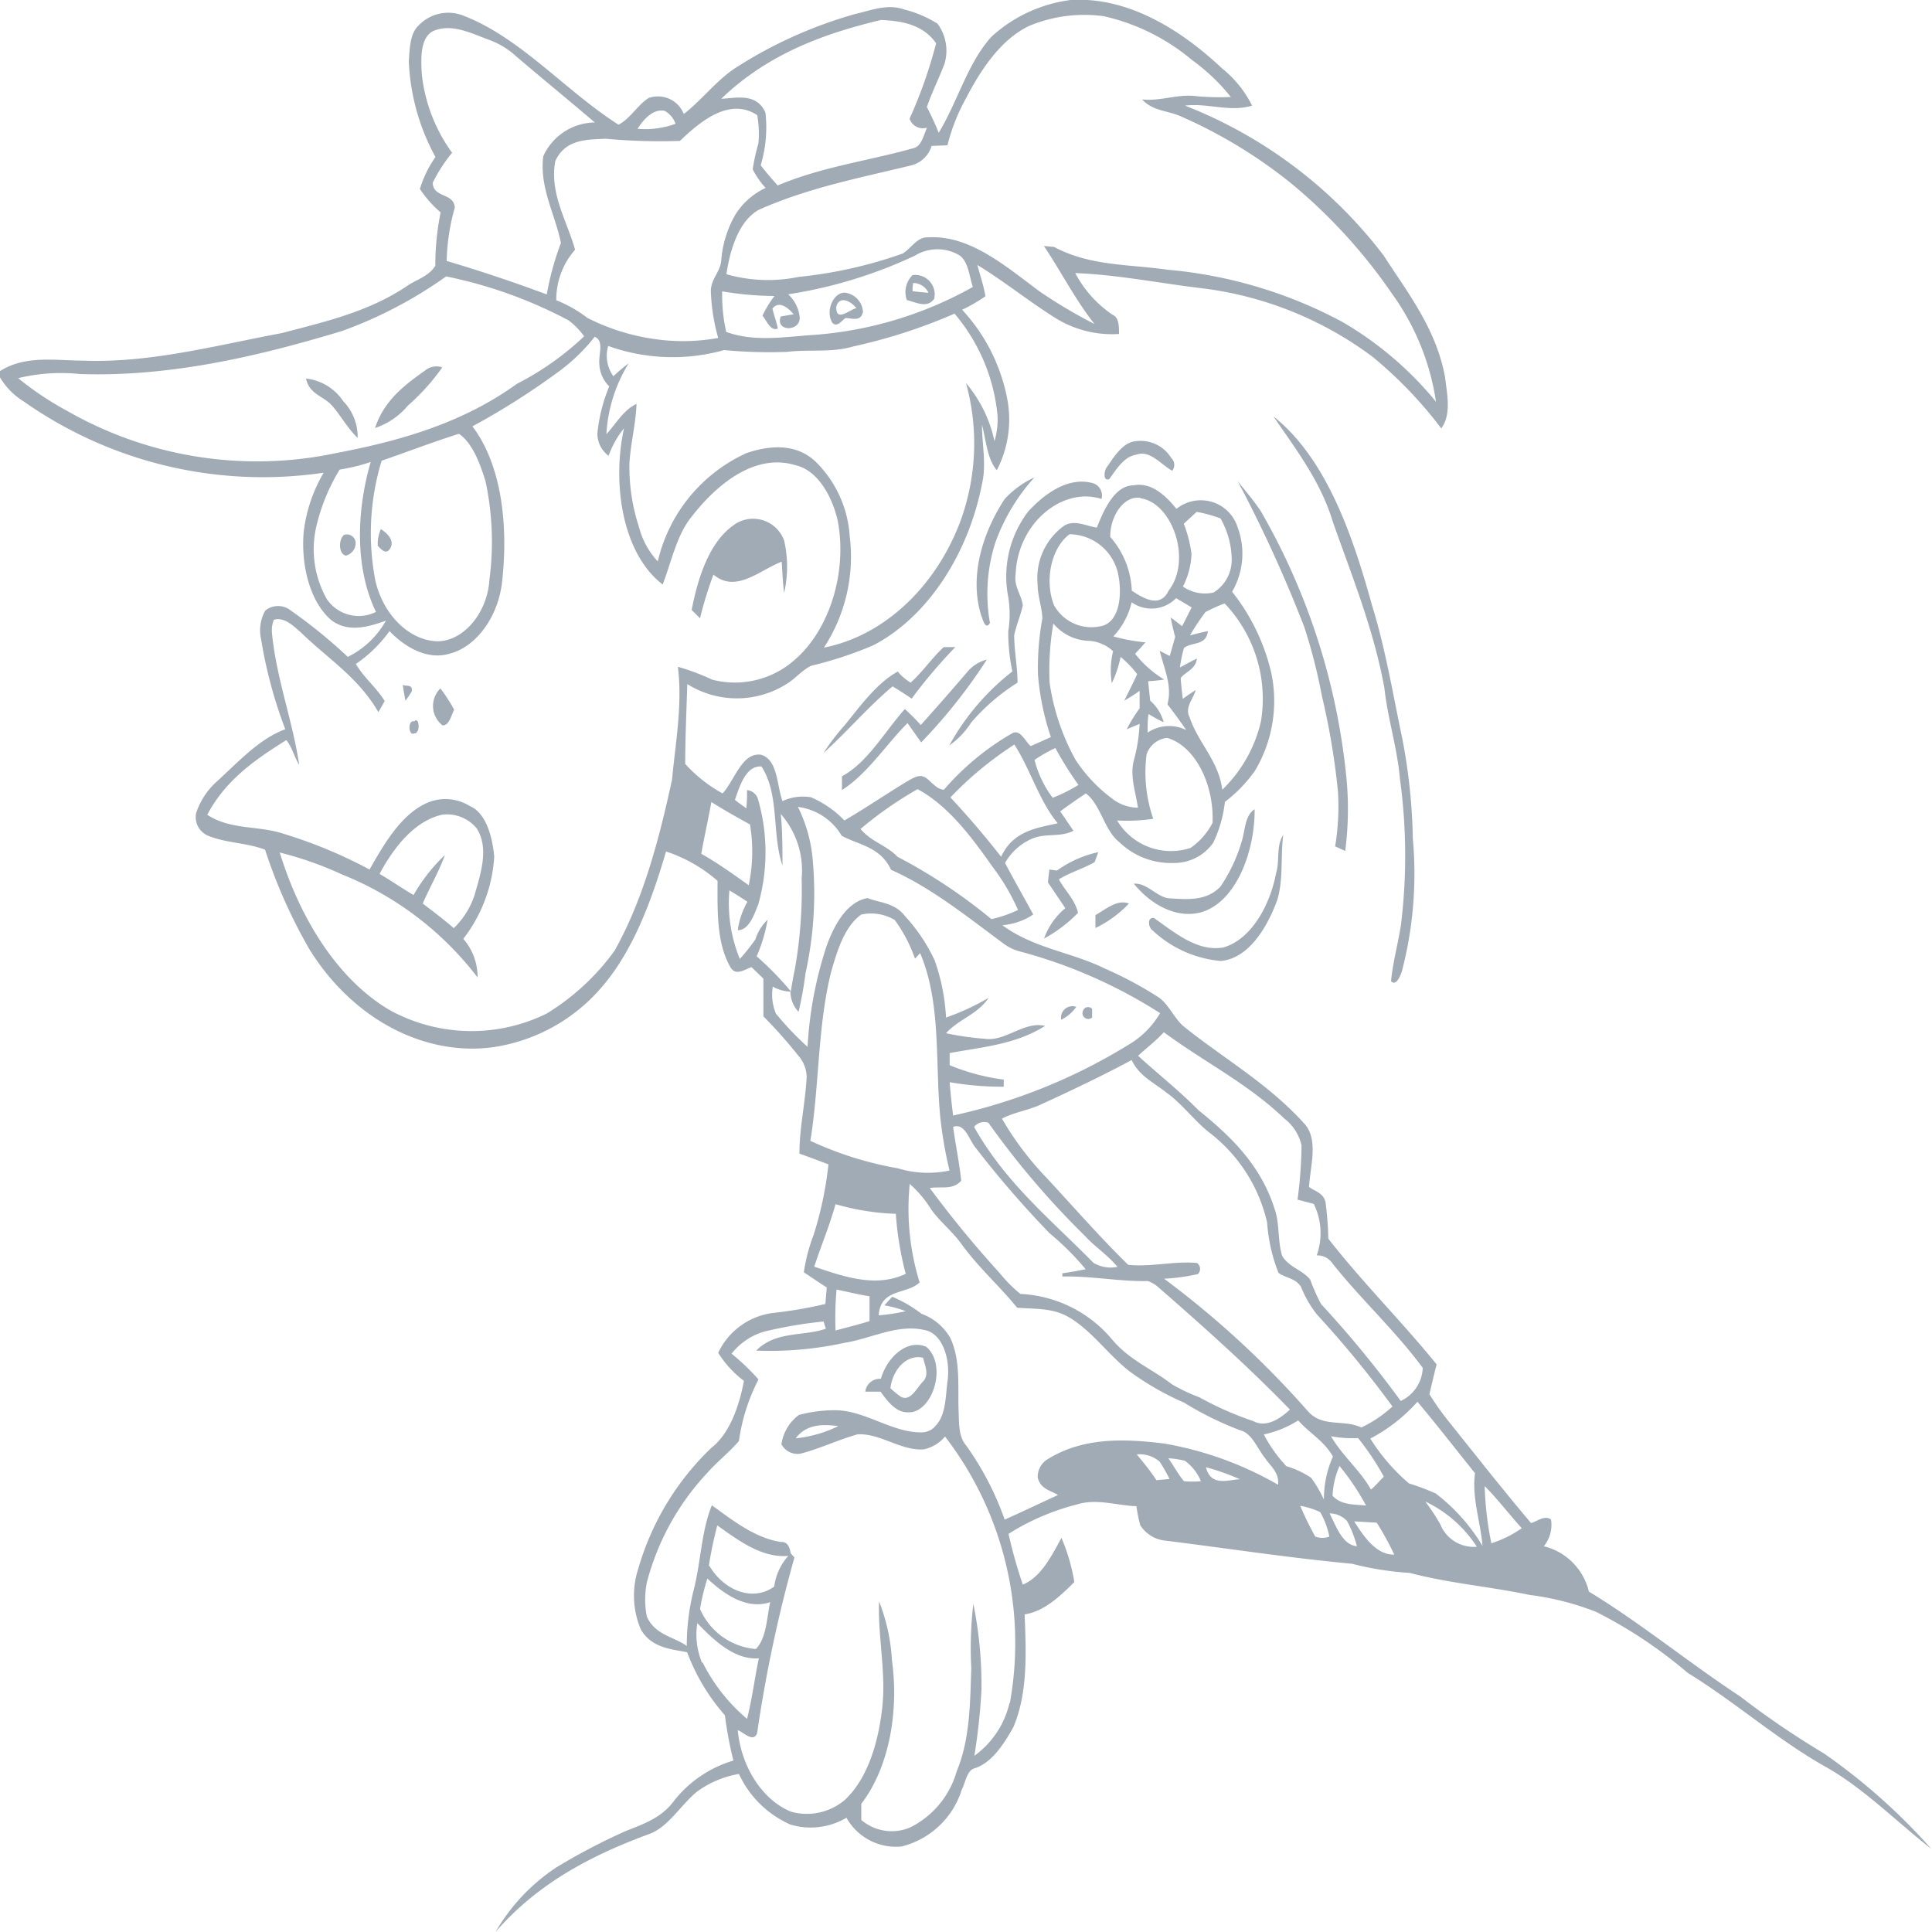 <svg id="Layer_1" data-name="Layer 1" xmlns="http://www.w3.org/2000/svg" viewBox="0 0 150 150"><defs><style>.cls-1{fill:#a0abb5;}</style></defs><title>Pitcher</title><path class="cls-1" d="M141.6,136.13a66.83,66.83,0,0,1-6.48-4.41c-4-2.63-7.73-5.7-11.76-8.15a4.76,4.76,0,0,0-3.5-3.52,2.61,2.61,0,0,0,.56-2.08c-0.52-.35-1.05.14-1.55,0.28-2.2-2.6-4.32-5.3-6.48-8a22.35,22.35,0,0,1-1.41-2c0.18-.78.36-1.56,0.56-2.32-2.73-3.36-5.73-6.33-8.41-9.76a25.52,25.52,0,0,0-.22-2.85c-0.17-.72-0.85-0.83-1.28-1.17,0.1-1.62.77-3.72-.39-4.94-2.79-3.08-6.19-5-9.29-7.48-0.77-.61-1.18-1.74-2-2.3a29.58,29.58,0,0,0-4.19-2.24c-2.6-1.28-5.49-1.55-7.94-3.36A5,5,0,0,0,80.22,71c-0.72-1.33-1.47-2.63-2.19-4a4.43,4.43,0,0,1,2-1.84c1.07-.52,2.25-0.11,3.31-0.66C83,64,82.66,63.49,82.31,63q1-.74,2-1.4c1.17,0.9,1.42,2.86,2.58,3.77A5.77,5.77,0,0,0,91.14,67a3.68,3.68,0,0,0,3.06-1.58,9.78,9.78,0,0,0,.9-3.16,11.17,11.17,0,0,0,2.31-2.38,10.58,10.58,0,0,0,1.31-7.55,15.91,15.91,0,0,0-3.06-6.39,5.86,5.86,0,0,0,.43-5,3,3,0,0,0-4.75-1.43c-0.89-1.11-2-2.08-3.32-1.83-1.44,0-2.28,1.8-2.86,3.28-0.85-.11-1.78-0.67-2.6-0.1a5,5,0,0,0-2,4.5c0,0.9.33,1.75,0.37,2.65a21.08,21.08,0,0,0-.34,4.4,20.3,20.3,0,0,0,1,4.82l-1.57.7c-0.43-.39-0.82-1.34-1.43-1a20.47,20.47,0,0,0-5.3,4.38c-0.56,0-1-.66-1.44-0.94s-0.88,0-1.29.22c-1.68,1-3.31,2.13-5,3.11a7.92,7.92,0,0,0-2.6-1.8,3.72,3.72,0,0,0-2.21.3C60.3,60.94,60.39,59,59.1,58.6c-1.5-.22-2.06,2-3,3a11.06,11.06,0,0,1-2.9-2.29c0-2.07.1-4.13,0.16-6.2a7.23,7.23,0,0,0,7.7,0c0.68-.4,1.23-1.1,1.92-1.42a30,30,0,0,0,4.8-1.58c4.12-2.12,7.37-6.94,8.46-12.53,0.36-1.51,0-3.07,0-4.6,0.33,1.21.38,2.6,1.15,3.53a8.54,8.54,0,0,0,.79-5.65,14.05,14.05,0,0,0-3.48-6.81A12.77,12.77,0,0,0,76.51,23c-0.14-.83-0.42-1.63-0.63-2.43,2.08,1.27,4,2.83,6.11,4.15a8.31,8.31,0,0,0,4.89,1.21c0-.57,0-1.29-0.5-1.49a8.94,8.94,0,0,1-2.9-3.24c3.34,0.13,6.65.81,10,1.2a27.78,27.78,0,0,1,13.07,5.29,32.66,32.66,0,0,1,5.35,5.57c0.8-1.08.45-2.66,0.29-4-0.7-3.77-2.92-6.56-4.77-9.43A35.7,35.7,0,0,0,92,8.2c1.74-.22,3.5.53,5.21,0a8.6,8.6,0,0,0-2.33-2.89C91.47,2.1,87.39-.26,83.13,0A11.2,11.2,0,0,0,77,2.83c-1.85,2-2.65,5.07-4.12,7.48a21.3,21.3,0,0,0-.92-2c0.4-1.15.93-2.21,1.36-3.33a3.51,3.51,0,0,0-.54-3.15A9.1,9.1,0,0,0,70.18.73c-1.27-.45-2.54.07-3.79,0.36a34.32,34.32,0,0,0-9.25,4.16c-1.48.95-2.64,2.51-4.05,3.6a2.16,2.16,0,0,0-2.73-1.24c-0.85.53-1.44,1.62-2.34,2.07-4.12-2.62-7.64-6.8-12.11-8.49A3.17,3.17,0,0,0,32.48,2c-0.66.63-.67,1.8-0.74,2.76a16.89,16.89,0,0,0,2.07,7.43,8.77,8.77,0,0,0-1.21,2.48,8.79,8.79,0,0,0,1.61,1.82,20.36,20.36,0,0,0-.41,4.15c-0.56.86-1.51,1.07-2.25,1.6-3,2-6.38,2.75-9.66,3.62C16.78,26.81,11.67,28.2,6.47,28,4.31,28,2,27.55,0,28.81V29.3a5.47,5.47,0,0,0,1.86,1.88A32.23,32.23,0,0,0,25.13,36.7a11.83,11.83,0,0,0-1.55,4.58c-0.22,2.53.44,5.39,2.13,6.86,1.32,1,2.87.54,4.25,0.05A6.83,6.83,0,0,1,27,51a39,39,0,0,0-4.41-3.59,1.58,1.58,0,0,0-2,0,3.13,3.13,0,0,0-.32,2.21,35.56,35.56,0,0,0,1.88,7c-2,.72-3.64,2.53-5.32,4.06a5.66,5.66,0,0,0-1.61,2.47,1.58,1.58,0,0,0,.92,1.73c1.44,0.59,3,.54,4.44,1.09a40.54,40.54,0,0,0,3.46,7.76c3.36,5.4,8.9,8.28,14.2,7.58a13.71,13.71,0,0,0,8.47-4.66c2.42-2.79,3.87-6.67,5-10.54a11.5,11.5,0,0,1,4,2.28c0,2.25-.1,4.79,1,6.7,0.41,0.73,1.12.16,1.64,0l0.92,0.89c0,1,0,2,0,2.93a36.51,36.51,0,0,1,2.67,3,2.62,2.62,0,0,1,.69,1.66c-0.09,2-.57,4-0.56,6,0.75,0.26,1.5.55,2.25,0.83a27.69,27.69,0,0,1-1.15,5.47,13.73,13.73,0,0,0-.76,2.91c0.59,0.39,1.18.8,1.78,1.18l-0.11,1.28a33.3,33.3,0,0,1-4,.69,5.47,5.47,0,0,0-4.32,3.1,8.12,8.12,0,0,0,2,2.18c-0.38,2-1.12,4.1-2.54,5.21a21,21,0,0,0-5.66,9.36,6.71,6.71,0,0,0,.2,4.74c0.84,1.43,2.34,1.51,3.59,1.76a15.69,15.69,0,0,0,2.93,4.89,31.08,31.08,0,0,0,.66,3.52,9.19,9.19,0,0,0-4.62,3.14c-1,1.36-2.45,1.81-3.78,2.35A48.07,48.07,0,0,0,43.17,145a15.06,15.06,0,0,0-4.7,5c3.34-3.86,7.6-6,11.83-7.57,1.55-.5,2.52-2.27,3.82-3.33a7.69,7.69,0,0,1,3.25-1.37,7.94,7.94,0,0,0,4,3.93,5.48,5.48,0,0,0,4.35-.53A4.4,4.4,0,0,0,70,143.36a6.55,6.55,0,0,0,4.67-4.41c0.3-.58.41-1.52,1-1.66,1.32-.42,2.24-1.83,3-3.18,1.14-2.65,1-5.83.88-8.77,1.48-.22,2.71-1.36,3.86-2.51a14.63,14.63,0,0,0-1-3.43c-0.79,1.46-1.61,3.06-3,3.63a39.12,39.12,0,0,1-1.11-3.94,18.36,18.36,0,0,1,5.3-2.28c1.54-.49,3.09.08,4.63,0.13a11.82,11.82,0,0,0,.3,1.48,2.62,2.62,0,0,0,2,1.2c4.81,0.6,9.61,1.34,14.44,1.79a23.75,23.75,0,0,0,4.48.71c3.08,0.81,6.22,1.06,9.31,1.71a21.45,21.45,0,0,1,5.15,1.31,35.65,35.65,0,0,1,7.12,4.74c3.64,2.23,7,5.21,10.7,7.29,2.95,1.65,5.48,4.24,8.21,6.37v0A46.65,46.65,0,0,0,141.6,136.13Zm-64.16-104a5.88,5.88,0,0,1-.23,2.12A10.33,10.33,0,0,0,75,29.74a17.57,17.57,0,0,1-.44,10.74c-2,5.31-6.14,8.94-10.59,9.8a12.92,12.92,0,0,0,2-8.66,8.9,8.9,0,0,0-2.65-5.78c-1.55-1.46-3.63-1.26-5.39-.65a12.3,12.3,0,0,0-6.86,8.4,6.19,6.19,0,0,1-1.46-2.67,15,15,0,0,1-.74-5c0.1-1.54.49-3,.55-4.56-1,.45-1.58,1.53-2.34,2.35a11.66,11.66,0,0,1,1.73-5.5c-0.41.3-.8,0.64-1.19,1a2.73,2.73,0,0,1-.4-2.35,14.8,14.8,0,0,0,9,.32,37.49,37.49,0,0,0,4.87.14c1.71-.21,3.46.08,5.15-0.42a42.25,42.25,0,0,0,7.87-2.55A14.29,14.29,0,0,1,77.44,32.18ZM63.24,26c-2.29.14-4.61,0.58-6.86-.23a13.25,13.25,0,0,1-.31-3.15,24.76,24.76,0,0,0,4.06.36,8.39,8.39,0,0,0-.93,1.53c0.35,0.42.62,1.22,1.19,1-0.1-.54-0.29-1-0.42-1.55,0.52-.65,1.22-0.07,1.65.44l-1,.17c-0.47,1.22,1.61,1.2,1.46,0a2.78,2.78,0,0,0-.89-1.72,36,36,0,0,0,9.84-3,3.34,3.34,0,0,1,3.35-.09c0.79,0.41.86,1.64,1.15,2.52A29.66,29.66,0,0,1,63.24,26ZM73.56,11.28A14.94,14.94,0,0,1,75,7.63C76.23,5.25,77.8,3,79.93,2a11.14,11.14,0,0,1,5.78-.74,16.2,16.2,0,0,1,6.85,3.41,15.24,15.24,0,0,1,3,2.86,20.2,20.2,0,0,1-2.66-.06c-1.42-.2-2.81.41-4.23,0.25,0.82,0.89,1.93.86,2.91,1.27a37.8,37.8,0,0,1,8.72,5.29,41.78,41.78,0,0,1,7.83,8.6,19.11,19.11,0,0,1,3.36,8.31A26.82,26.82,0,0,0,104.23,25a35.15,35.15,0,0,0-13.61-4.06c-2.94-.43-6-0.27-8.78-1.77l-0.79-.07c1.34,2,2.46,4.21,3.93,6.06a39.6,39.6,0,0,1-4.22-2.5c-2.7-2-5.48-4.44-8.72-4.23-0.8-.05-1.29.83-1.94,1.25A34.47,34.47,0,0,1,62,21.5a11.72,11.72,0,0,1-5.6-.21c0.29-2,1-4.16,2.51-5,3.85-1.72,7.9-2.49,11.88-3.46a2.23,2.23,0,0,0,1.54-1.5ZM68.4,1.55c1.48,0.07,3.22.29,4.28,1.81a36,36,0,0,1-2.06,5.85,1.08,1.08,0,0,0,1.35.7c-0.25.58-.42,1.41-1,1.58-3.52,1-7.15,1.45-10.59,2.91-0.45-.51-0.89-1-1.32-1.57a10.21,10.21,0,0,0,.37-4.08C58.75,7.19,57.17,7.61,56,7.67,59.61,4.18,64,2.6,68.4,1.55ZM51.62,8.61a1.9,1.9,0,0,1,.83,1A6.84,6.84,0,0,1,49.5,10C50,9.21,50.75,8.42,51.62,8.61Zm1.17,2.33c1.65-1.59,3.89-3.39,6-2a8,8,0,0,1,.09,2.21,14.8,14.8,0,0,0-.44,2,6.65,6.65,0,0,0,1,1.44,5.59,5.59,0,0,0-2.3,2A8.32,8.32,0,0,0,56,20.19c-0.06.91-.8,1.46-0.81,2.39a15.15,15.15,0,0,0,.57,3.66,15.39,15.39,0,0,1-4.9.09,16.61,16.61,0,0,1-5.26-1.65,10,10,0,0,0-2.41-1.37,5.83,5.83,0,0,1,1.46-3.92c-0.62-2.23-2-4.37-1.54-6.88,0.8-1.75,2.52-1.66,3.9-1.74A46,46,0,0,0,52.79,10.94ZM33.59,14.2a12,12,0,0,1,1.51-2.34,12.69,12.69,0,0,1-2.35-6.08c-0.07-1.16-.15-2.79.84-3.35,1.45-.66,3,0.16,4.37.66a6.26,6.26,0,0,1,2.1,1.27c2,1.71,4.09,3.41,6.12,5.15a4.44,4.44,0,0,0-4,2.62c-0.31,2.43.92,4.5,1.37,6.73a22.48,22.48,0,0,0-1.1,4q-3.86-1.44-7.77-2.6a16.35,16.35,0,0,1,.63-4.14C35.23,14.94,33.68,15.41,33.59,14.2ZM5.21,31.9a24,24,0,0,1-3.8-2.54,14.09,14.09,0,0,1,4.8-.32c6.87,0.23,13.68-1.32,20.34-3.34a33.46,33.46,0,0,0,8.09-4.24,35.27,35.27,0,0,1,9.5,3.41,5.7,5.7,0,0,1,1.21,1.24,22.14,22.14,0,0,1-5.2,3.68c-4.33,3.13-9.25,4.47-14.11,5.4A29.68,29.68,0,0,1,5.21,31.9ZM25.39,46.54A7.86,7.86,0,0,1,24.53,41a15.08,15.08,0,0,1,1.84-4.54,15,15,0,0,0,2.41-.59c-1.08,3.72-1.27,8.16.41,11.64A3,3,0,0,1,25.39,46.54Zm3.77-1.38a19.34,19.34,0,0,1,.47-9.39c2-.69,4-1.46,6-2.09,1.05,0.71,1.64,2.3,2.07,3.7A22.53,22.53,0,0,1,38,45c-0.16,2.69-2.16,4.93-4.22,4.78S29.78,47.74,29.16,45.15Zm23,15.45c-1,4.61-2.24,9.29-4.45,13.21a18.19,18.19,0,0,1-5.28,4.88,13.2,13.2,0,0,1-12.09-.23c-4-2.3-7-7-8.62-12.28a27.22,27.22,0,0,1,4.83,1.7,24.89,24.89,0,0,1,10.53,8,4.51,4.51,0,0,0-1.11-3,11.53,11.53,0,0,0,2.4-6.37c-0.13-1.54-.64-3.41-1.88-3.93A3.58,3.58,0,0,0,33,62.41c-1.89.92-3.15,3.06-4.31,5.1A36.66,36.66,0,0,0,22,64.73c-1.95-.65-4.07-0.27-5.91-1.47,1.46-2.78,3.87-4.37,6.14-5.8,0.44,0.52.63,1.35,1,1.92-0.52-3.45-1.76-6.67-2.11-10.18a2.28,2.28,0,0,1,.14-1.08c0.8-.24,1.49.45,2.12,1,2.05,2,4.42,3.45,6,6.17l0.49-.86c-0.66-1.07-1.61-1.8-2.24-2.88A10.5,10.5,0,0,0,30.24,49c1.28,1.33,3,2.24,4.63,1.76C37,50.24,38.75,47.81,39,45c0.44-4.12,0-8.82-2.32-11.9A56.73,56.73,0,0,0,43.17,29a14.29,14.29,0,0,0,3-2.85c0.75,0.31.3,1.33,0.36,2.07A2.61,2.61,0,0,0,47.3,30a12.78,12.78,0,0,0-.92,3.66,2.16,2.16,0,0,0,.87,1.73,7.19,7.19,0,0,1,1.2-2.14c-0.94,4.26-.15,9.72,3,12.13,0.7-1.82,1.11-3.93,2.31-5.34,2.07-2.65,5-4.85,8-3.92,1.66,0.36,2.82,2.31,3.28,4.3,0.76,4-.64,8.41-3.23,10.71a7,7,0,0,1-6.51,1.64,17.39,17.39,0,0,0-2.67-1C53,54.73,52.44,57.67,52.17,60.6ZM32.11,69.49c-0.89-.52-1.75-1.12-2.64-1.64,1.16-2.18,2.8-4.15,4.87-4.6A3,3,0,0,1,37,64.3c1,1.53.31,3.56-.15,5.17a6.25,6.25,0,0,1-1.62,2.59c-0.78-.68-1.6-1.29-2.41-1.91,0.55-1.27,1.24-2.44,1.72-3.76A13.35,13.35,0,0,0,32.11,69.49ZM99.72,86.85a3.61,3.61,0,0,1,1.33,2.08,33.89,33.89,0,0,1-.31,4.21L102,93.47a5.15,5.15,0,0,1,.23,4,1.41,1.41,0,0,1,1.23.63c2.25,2.83,4.84,5.18,7,8.1a2.94,2.94,0,0,1-1.71,2.57,82.77,82.77,0,0,0-6.18-7.52,14.94,14.94,0,0,1-.85-1.91c-0.64-.77-1.62-0.93-2.17-1.83-0.37-1.17-.18-2.52-0.6-3.68-1.1-3.47-3.55-5.74-5.92-7.65-1.49-1.52-3.12-2.79-4.67-4.21,0.67-.62,1.39-1.16,2-1.83C93.48,82.45,96.85,84.1,99.72,86.85Zm3.62,24.66a9,9,0,0,0,2.1.14,20.31,20.31,0,0,1,2,3c-0.34.33-.65,0.71-1,1C105.58,114.11,104.25,113.08,103.34,111.51Zm2.71,5.38c-0.86-.1-1.9,0-2.59-0.76a6.32,6.32,0,0,1,.54-2.31A18.81,18.81,0,0,1,106.06,116.89Zm-4.6-7.43A72.18,72.18,0,0,0,90.38,99.28,15.73,15.73,0,0,0,93,98.92a0.56,0.56,0,0,0-.06-0.86c-1.78-.17-3.58.33-5.35,0.14-2.19-2.14-4.24-4.5-6.35-6.77a23.85,23.85,0,0,1-3.45-4.58c1-.52,2.07-0.64,3.07-1.12,2.35-1.08,4.7-2.19,7-3.43,0.6,1.26,1.73,1.75,2.66,2.5,1.25,0.87,2.23,2.26,3.45,3.19a12.23,12.23,0,0,1,4.41,6.93,13,13,0,0,0,.88,3.9c0.56,0.42,1.32.4,1.75,1.09a8.55,8.55,0,0,0,1.24,2.15,81.16,81.16,0,0,1,5.86,7.14,9.6,9.6,0,0,1-2.42,1.63C104.29,110.16,102.58,110.89,101.46,109.46ZM74,87.49c0.93-.33,1.22,1,1.77,1.65a78.56,78.56,0,0,0,5.72,6.61,21.32,21.32,0,0,1,2.8,2.79c-0.6.13-1.21,0.23-1.81,0.32,0,0.06,0,.19,0,0.25,2.22-.06,4.43.4,6.64,0.35A2.53,2.53,0,0,1,90,100c3.44,3,6.89,6.08,10.15,9.44-0.8.74-1.85,1.42-2.83,0.9a25.16,25.16,0,0,1-4.19-1.85,14.09,14.09,0,0,1-2.12-1c-1.51-1.17-3.26-1.86-4.59-3.4a9.89,9.89,0,0,0-7.2-3.63,11.33,11.33,0,0,1-1.64-1.66,82.08,82.08,0,0,1-5.39-6.56c0.81-.15,1.77.19,2.44-0.57C74.48,90.26,74.19,88.89,74,87.49Zm1.63,0a1,1,0,0,1,1.11-.32,65.18,65.18,0,0,0,7.49,8.78C85,96.8,86,97.43,86.76,98.36a2.64,2.64,0,0,1-1.86-.31C81.67,94.75,78.06,91.86,75.61,87.46ZM94.14,63.89a5.39,5.39,0,0,1-1.7,1.94,4.87,4.87,0,0,1-5.71-2.13,13.59,13.59,0,0,0,2.81-.13,10.94,10.94,0,0,1-.52-5,1.89,1.89,0,0,1,1.6-1.28C92.85,57.94,94.28,61,94.14,63.89Zm-7.7-14.48a5.79,5.79,0,0,0,1.42-2.65,2.66,2.66,0,0,0,3.45-.32l1.21,0.72-0.74,1.46c-0.29-.23-0.59-0.46-0.89-0.68,0.1,0.51.21,1,.35,1.51-0.14.49-.28,1-0.42,1.48l-0.78-.4c0.32,1.34,1,2.71.6,4.15,0.5,0.65,1,1.33,1.46,2a3,3,0,0,0-3,.2c0-.48,0-1,0.07-1.44,0.39,0.22.77,0.46,1.18,0.63a3.4,3.4,0,0,0-1.05-1.67l-0.16-1.51a12.24,12.24,0,0,0,1.25-.13,8.36,8.36,0,0,1-2.26-2c0.27-.29.54-0.58,0.8-0.89A13.62,13.62,0,0,1,86.44,49.41ZM97.9,56a10.69,10.69,0,0,1-3,5.31c-0.3-2.27-1.86-3.6-2.54-5.62-0.4-.77.29-1.42,0.47-2.11-0.34.21-.67,0.44-1,0.68-0.06-.54-0.13-1.08-0.16-1.62,0.41-.52,1.15-0.66,1.26-1.51-0.45.21-.88,0.46-1.32,0.69a10.44,10.44,0,0,1,.31-1.51c0.61-.49,1.73-0.15,1.86-1.31-0.47.09-.93,0.21-1.39,0.33a18.6,18.6,0,0,1,1.2-1.81,12.72,12.72,0,0,1,1.49-.67A10.74,10.74,0,0,1,97.9,56ZM92.51,43a10.57,10.57,0,0,0-.6-2.34l1-.92a11,11,0,0,1,1.85.51,6.62,6.62,0,0,1,.87,3.1A3,3,0,0,1,94.23,46a3,3,0,0,1-2.39-.46A6,6,0,0,0,92.51,43Zm-3.93-4.31c2.43,0.37,4,4.78,2.15,7.17-0.67,1.41-2,.56-2.86,0a6.68,6.68,0,0,0-1.67-4.17C86.17,40.05,87.3,38.41,88.58,38.67Zm-5.51,2.79a3.9,3.9,0,0,1,3.74,3.07c0.3,1.41.19,3.49-1.09,4A3.32,3.32,0,0,1,81.84,47C81.07,45.11,81.61,42.49,83.07,41.46ZM81.49,53a21.6,21.6,0,0,1,.29-4.59,3.75,3.75,0,0,0,2.64,1.34,3,3,0,0,1,2,.81,6.28,6.28,0,0,0-.1,2.48A8.38,8.38,0,0,0,87,51a8.31,8.31,0,0,1,1.29,1.34c-0.31.69-.66,1.36-1,2.06,0.4-.24.81-0.48,1.19-0.77V55a10.89,10.89,0,0,0-1,1.62l1-.42a13,13,0,0,1-.46,2.88c-0.3,1.22.16,2.44,0.33,3.63A3.31,3.31,0,0,1,86.34,62a11.9,11.9,0,0,1-2.83-3A17.46,17.46,0,0,1,81.49,53Zm0.45,5.08a27.2,27.2,0,0,0,1.79,2.86,11.89,11.89,0,0,1-2,1A8.24,8.24,0,0,1,80.32,59,11.28,11.28,0,0,1,81.93,58.08Zm-3.19-.28c1.25,1.93,1.93,4.38,3.37,6.12-1.6.36-3.47,0.58-4.39,2.6q-1.89-2.41-3.94-4.61A27.31,27.31,0,0,1,78.75,57.81Zm-7.51,3.47c2.33,1.25,4.14,3.63,5.8,6a16.48,16.48,0,0,1,2,3.38,9.55,9.55,0,0,1-2.07.71,41.64,41.64,0,0,0-7.29-4.84c-0.86-.91-2-1.13-2.87-2.16A29.41,29.41,0,0,1,71.24,61.27Zm-16.79,5c0.24-1.35.54-2.67,0.78-4,1,0.63,2,1.19,3,1.74a12.78,12.78,0,0,1-.1,4.72C56.95,67.89,55.72,67,54.45,66.29Zm4.29,8a12.7,12.7,0,0,0,.86-2.87,3.68,3.68,0,0,0-.95,1.53,14,14,0,0,1-1.21,1.52,11.4,11.4,0,0,1-.81-5.32c0.47,0.28.93,0.57,1.4,0.88a6.14,6.14,0,0,0-.75,2.21c0.86,0,1.26-1.17,1.59-2a14.83,14.83,0,0,0,0-8.1A1,1,0,0,0,58,61.34c0,0.47,0,.94-0.06,1.42-0.29-.22-0.6-0.42-0.88-0.66,0.4-1.17.88-2.67,2.06-2.59,1.42,2.18.79,5.22,1.63,7.69,0-1.35,0-2.7-.13-4a6.64,6.64,0,0,1,1.62,5,35.53,35.53,0,0,1-.53,7.06c-0.12.56-.22,1.13-0.31,1.71A23.9,23.9,0,0,0,58.74,74.24Zm1.53,4.49A3.83,3.83,0,0,1,60,76.6a3,3,0,0,0,1.37.39A2.3,2.3,0,0,0,62,78.56a28.37,28.37,0,0,0,.54-3,28.74,28.74,0,0,0,.56-8.78,11.34,11.34,0,0,0-1.15-4.13,4.61,4.61,0,0,1,3.4,2.24c1.33,0.72,3,.85,3.83,2.64,3.11,1.38,5.91,3.64,8.75,5.74a3.66,3.66,0,0,0,1.14.57,38.55,38.55,0,0,1,11,4.82,6.9,6.9,0,0,1-2.51,2.49A43.65,43.65,0,0,1,74,86.61c-0.11-.86-0.2-1.72-0.27-2.59a23.3,23.3,0,0,0,4.2.35c0-.14,0-0.41,0-0.55a16.29,16.29,0,0,1-4.2-1.12c0-.32,0-0.63,0-0.94,2.5-.47,5.11-0.65,7.41-2.11-1.64-.39-3.06,1.24-4.69,1a22.45,22.45,0,0,1-3-.43c1-1.11,2.41-1.43,3.31-2.75A18.5,18.5,0,0,1,73.45,79a15.79,15.79,0,0,0-.88-4.43,13.41,13.41,0,0,0-2.33-3.47c-0.77-1-1.91-1-2.88-1.37-1.56.26-2.57,2-3.19,3.74a30,30,0,0,0-1.47,7.81A23.78,23.78,0,0,1,60.27,78.73Zm2.64,9.85c0.71-4.33.56-8.85,1.6-13.08,0.48-1.71,1.06-3.6,2.35-4.52a3.55,3.55,0,0,1,2.61.42,11.53,11.53,0,0,1,1.57,3L71.44,74c1.64,3.87,1.16,8.38,1.55,12.6a32.32,32.32,0,0,0,.73,4.28,8,8,0,0,1-4-.17A27.07,27.07,0,0,1,62.91,88.57Zm0.3,9.76c0.53-1.64,1.2-3.2,1.66-4.88a18.81,18.81,0,0,0,4.68.75,25.24,25.24,0,0,0,.77,4.66C68,100,65.51,99.12,63.21,98.34Zm4.3,2.3c0,0.63,0,1.26,0,1.9-0.88.28-1.76,0.49-2.64,0.73a25.54,25.54,0,0,1,.08-3.18C65.78,100.29,66.64,100.51,67.51,100.64Zm-13,28.43a5.67,5.67,0,0,1-.37-3.08c1.37,1.42,2.93,2.87,4.78,2.73-0.34,1.56-.52,3.16-0.92,4.7A13.79,13.79,0,0,1,54.55,129.07Zm5.28-4.68c-0.27,1.24-.27,2.73-1.1,3.61a5.18,5.18,0,0,1-4.34-3.11,16.54,16.54,0,0,1,.57-2.36C56.32,123.87,58.06,125,59.82,124.38Zm-4.76-2.82a31.51,31.51,0,0,1,.66-3.17c1.7,1.22,3.49,2.54,5.51,2.37a4.46,4.46,0,0,0-1.09,2.38C58.46,124.38,56.22,123.51,55.07,121.56Zm23.34,10.65a7,7,0,0,1-2.72,4.07,48.7,48.7,0,0,0,.55-5.1,31.67,31.67,0,0,0-.63-6.7,29.55,29.55,0,0,0-.16,5c-0.09,2.7-.1,5.54-1.13,8a7,7,0,0,1-3.61,4.36,3.64,3.64,0,0,1-3.8-.58c0-.42,0-0.83,0-1.25,2.2-2.88,2.92-7.24,2.38-11.15a14.67,14.67,0,0,0-1-4.57c-0.1,2.76.55,5.47,0.25,8.22s-1.14,5.53-2.89,7.18a4.55,4.55,0,0,1-4.19.93c-2.16-.87-3.87-3.4-4.14-6.33,0.44,0.15,1.21,1,1.5.24a108.08,108.08,0,0,1,2.9-13.65l-0.3-.33c-0.07-.56-0.3-0.91-0.76-0.87-2-.32-3.67-1.63-5.35-2.85-0.82,2-.86,4.45-1.42,6.61a17.79,17.79,0,0,0-.53,4.31c-1-.72-2.46-0.84-3.1-2.28a6.84,6.84,0,0,1,0-2.64,19.67,19.67,0,0,1,4.67-8.49c0.79-.9,1.7-1.59,2.48-2.5a14.81,14.81,0,0,1,1.52-4.78,17.66,17.66,0,0,0-2.09-2,5,5,0,0,1,2.55-1.72,34.17,34.17,0,0,1,4.59-.78l0.18,0.56c-1.79.62-3.86,0.15-5.41,1.7a27.05,27.05,0,0,0,6.84-.6c2.16-.34,4.28-1.58,6.49-0.93,1.22,0.45,1.72,2.28,1.54,3.78-0.17,1.2-.11,2.67-0.89,3.53a1.42,1.42,0,0,1-1.18.57c-2.32,0-4.4-1.74-6.72-1.72a10.61,10.61,0,0,0-2.77.37,3.45,3.45,0,0,0-1.35,2.27,1.4,1.4,0,0,0,1.53.72c1.48-.39,2.91-1.08,4.39-1.49,1.76-.09,3.36,1.29,5.12,1.17a2.92,2.92,0,0,0,1.66-1A26.3,26.3,0,0,1,78.41,132.21Zm-13.34-21.5a9.62,9.62,0,0,1-3.25.92C62.65,110.5,64,110.59,65.07,110.72Zm24.75,4.17c-0.46-.72-1-1.36-1.52-2a2.35,2.35,0,0,1,1.77.56,10.78,10.78,0,0,1,.77,1.35ZM91.92,115c-0.45-.54-0.8-1.2-1.21-1.78a7.23,7.23,0,0,1,1.28.19A3.76,3.76,0,0,1,93.24,115,7.19,7.19,0,0,1,91.92,115Zm1.7-1.09a18.49,18.49,0,0,1,2.65.94C95.37,114.88,94,115.46,93.63,113.91Zm5.6,1.36a26.78,26.78,0,0,0-8.87-3.2c-3-.36-6.26-0.52-9.07,1.26a1.59,1.59,0,0,0-.71,1.39c0.22,0.9,1,1,1.58,1.35-1.38.63-2.76,1.3-4.15,1.91a22.93,22.93,0,0,0-3-5.77c-0.62-.71-0.53-1.86-0.58-2.82-0.05-1.86.15-3.9-.66-5.55A4.26,4.26,0,0,0,71.54,102a10,10,0,0,0-2.27-1.32l-0.61.67a8.09,8.09,0,0,1,1.66.45,14,14,0,0,1-2.1.32c0.15-2.11,2.16-1.59,3.18-2.55a19.39,19.39,0,0,1-.77-7.65,8.74,8.74,0,0,1,1.68,2c0.73,1,1.63,1.68,2.34,2.67,1.32,1.82,2.93,3.23,4.32,4.94,1.32,0.11,2.7,0,3.93.69,1.79,1,3.12,2.94,4.78,4.24a22.11,22.11,0,0,0,4.25,2.44,25.28,25.28,0,0,0,4.37,2.15c0.91,0.23,1.31,1.41,1.93,2.17C98.64,113.84,99.32,114.3,99.23,115.27Zm-1.11-3.9a8,8,0,0,0,2.68-1.09c0.88,1,2,1.57,2.7,2.81a8,8,0,0,0-.7,3.34,9.83,9.83,0,0,0-1-1.7,7.29,7.29,0,0,0-1.92-.9A11.19,11.19,0,0,1,98.12,111.37Zm4,7.92a23.94,23.94,0,0,1-1.16-2.38,5.94,5.94,0,0,1,1.55.49,6.26,6.26,0,0,1,.71,1.9A1.54,1.54,0,0,1,102.1,119.29Zm1.13-1.79a1.85,1.85,0,0,1,1.35.6,8.6,8.6,0,0,1,.76,1.95C104.23,119.94,103.76,118.55,103.23,117.5Zm1.91,0.62,1.74,0.1a22.7,22.7,0,0,1,1.36,2.48C106.88,120.73,105.93,119.37,105.14,118.12Zm6.71,0.29a16.11,16.11,0,0,0-1.2-1.83,9.68,9.68,0,0,1,4,3.51A2.8,2.8,0,0,1,111.85,118.41Zm-0.42-2.47a18.93,18.93,0,0,0-2.05-.77,15.15,15.15,0,0,1-3-3.48,12.86,12.86,0,0,0,3.66-2.86c1.52,1.81,3,3.72,4.47,5.55-0.26,1.94.43,3.75,0.58,5.64A14.58,14.58,0,0,0,111.44,115.93Zm4.35,3.89a25.56,25.56,0,0,1-.52-4.45c1,1,1.91,2.2,2.88,3.27A8.7,8.7,0,0,1,115.79,119.82Z"/><path class="cls-1" d="M70.85,21.36a1.84,1.84,0,0,0-.44,1.94c0.68,0.15,1.57.68,2.12-.1A1.51,1.51,0,0,0,70.85,21.36Zm0,1.26c0-.16,0-0.49.06-0.65a1.35,1.35,0,0,1,1.18.76C71.67,22.7,71.26,22.66,70.85,22.61Z"/><path class="cls-1" d="M65.79,22.76c-0.95-.3-1.8,1.32-1.15,2.32,0.37,0.33.66-.13,1-0.39,0.46,0,1.19.33,1.36-.47A1.59,1.59,0,0,0,65.79,22.76Zm-0.86,1.06c0.24-.93,1.18-0.41,1.56.11C66,24,64.88,25.09,64.93,23.81Z"/><path class="cls-1" d="M34.34,28.52a1.39,1.39,0,0,0-1.29.21c-1.53,1.09-3.22,2.31-3.93,4.5a5.65,5.65,0,0,0,2.55-1.74A16.72,16.72,0,0,0,34.34,28.52Z"/><path class="cls-1" d="M27.77,34a4,4,0,0,0-1.12-2.85,4,4,0,0,0-2.89-1.76c0.24,1.18,1.28,1.35,1.92,2S27,33.29,27.77,34Z"/><path class="cls-1" d="M108,76.18c0.38,0.41.71-.37,0.84-0.76a30,30,0,0,0,.85-10.33,44.56,44.56,0,0,0-.82-7.76c-0.73-3.47-1.31-7-2.35-10.34-1.53-5.58-3.61-11.45-7.65-14.66,1.72,2.53,3.65,5,4.61,8.18,1.48,4.2,3.17,8.35,4,12.88,0.26,2.39,1,4.66,1.21,7.07a44,44,0,0,1,.08,11.35C108.54,73.29,108.14,74.71,108,76.18Z"/><path class="cls-1" d="M88.23,34.25c-1,.05-1.67,1.11-2.28,2-0.25.29-.32,1.18,0.18,0.94,0.58-.82,1.18-1.76,2.1-1.89,1.06-.38,1.88.75,2.78,1.25a0.74,0.74,0,0,0-.08-1A2.78,2.78,0,0,0,88.23,34.25Z"/><path class="cls-1" d="M80.31,37.07A7.12,7.12,0,0,0,78,38.75c-1.58,2.4-2.8,5.83-1.83,9,0.13,0.3.32,1.22,0.69,0.62a13,13,0,0,1,.41-6.22A15.11,15.11,0,0,1,80.31,37.07Z"/><path class="cls-1" d="M85.52,38.74a1,1,0,0,0-.68-1.23c-1.84-.5-3.64.72-5,2.19a8.3,8.3,0,0,0-1.56,6.65,8.42,8.42,0,0,1,0,2.68,14.62,14.62,0,0,0,.32,3.1,18.71,18.71,0,0,0-4.9,5.75A6.3,6.3,0,0,0,75.4,56.1,16,16,0,0,1,79,53c0-1.23-.25-2.43-0.26-3.66,0.16-.81.5-1.54,0.67-2.35-0.11-.82-0.7-1.47-0.56-2.37C79,40.55,82.55,37.77,85.52,38.74Z"/><path class="cls-1" d="M104.44,66.07a25,25,0,0,0,.1-5.63,51.45,51.45,0,0,0-6.68-20.8c-0.55-.81-1.18-1.54-1.77-2.29a104.75,104.75,0,0,1,5.17,11.32,42.87,42.87,0,0,1,1.38,5.4,55.68,55.68,0,0,1,1.24,7.4,19,19,0,0,1-.22,4.24Z"/><path class="cls-1" d="M55.39,44.61c1.75,1.48,3.59-.35,5.3-1,0.06,0.81.08,1.62,0.19,2.42a9.08,9.08,0,0,0,0-4.06,2.56,2.56,0,0,0-4-1.14c-1.82,1.33-2.69,4-3.18,6.53L54.35,48A30.58,30.58,0,0,1,55.39,44.61Z"/><path class="cls-1" d="M29.57,41.08a2.8,2.8,0,0,0-.24,1.29c0.29,0.33.7,0.75,1,.14S30,41.36,29.57,41.08Z"/><path class="cls-1" d="M26.71,41.53c-0.44.35-.43,1.48,0.14,1.61a1,1,0,0,0,.75-0.83A0.68,0.68,0,0,0,26.71,41.53Z"/><path class="cls-1" d="M70.78,54.24a40.68,40.68,0,0,1,3.39-4l-0.9,0c-0.91.84-1.65,1.94-2.57,2.76a4,4,0,0,1-1-.86c-1.64.91-2.87,2.63-4.14,4.19a17.43,17.43,0,0,0-1.63,2.14c1.83-1.65,3.49-3.61,5.37-5.18C69.77,53.57,70.28,53.9,70.78,54.24Z"/><path class="cls-1" d="M70.46,56.14l1.06,1.5a42,42,0,0,0,5.1-6.43,2.9,2.9,0,0,0-1.46.89q-1.82,2.13-3.67,4.19a16.93,16.93,0,0,0-1.24-1.24c-1.59,1.79-2.88,4.14-4.88,5.22q0,0.53,0,1.07C67.37,60.06,68.76,57.84,70.46,56.14Z"/><path class="cls-1" d="M31.27,53.18c0.06,0.41.13,0.82,0.21,1.23,0.17-.23.34-0.48,0.49-0.73C32.06,53.09,31.53,53.31,31.27,53.18Z"/><path class="cls-1" d="M34.36,56.32c0.53,0,.66-0.76.9-1.22a12.15,12.15,0,0,0-1.07-1.65A1.91,1.91,0,0,0,34.36,56.32Z"/><path class="cls-1" d="M32.16,56c-0.54-.12-0.44,1.18,0,0.94C32.65,57,32.58,55.58,32.16,56Z"/><path class="cls-1" d="M93.25,70.83c2.71-.78,4.18-4.69,4.16-8-0.76.47-.73,1.61-1,2.49a12.66,12.66,0,0,1-1.65,3.51c-1.08,1.14-2.58,1-3.88.92-1,0-1.79-1.23-2.85-1.14C89.37,70.26,91.36,71.34,93.25,70.83Z"/><path class="cls-1" d="M89.5,72.25a8.87,8.87,0,0,0,5.28,2.36c2.07-.18,3.53-2.42,4.37-4.69,0.51-1.62.26-3.4,0.48-5.09-0.56.82-.26,2-0.55,2.94-0.5,2.64-2,5.19-4.1,5.79-2,.35-3.73-1.12-5.39-2.29C89.05,71.2,89.14,72,89.5,72.25Z"/><path class="cls-1" d="M85.27,66.16a8.67,8.67,0,0,0-3.21,1.43l-0.59-.08-0.11,1q0.68,1,1.35,2a5.44,5.44,0,0,0-1.65,2.36,11,11,0,0,0,2.64-2c-0.26-1.06-1-1.69-1.49-2.6,0.9-.55,1.88-0.82,2.78-1.34Z"/><path class="cls-1" d="M85.05,71.05c0,0.25,0,.75,0,1a8.86,8.86,0,0,0,2.6-1.9C86.74,69.8,85.85,70.6,85.05,71.05Z"/><path class="cls-1" d="M83.56,78.17a0.89,0.89,0,0,0-1.17,1A2.93,2.93,0,0,0,83.56,78.17Z"/><path class="cls-1" d="M84.79,79c0-.17,0-0.51,0-0.67a0.42,0.42,0,0,0-.72.18A0.45,0.45,0,0,0,84.79,79Z"/><path class="cls-1" d="M70.47,109.65c1.9,0.13,3.13-3.64,1.45-5.08-1.42-.62-3,0.69-3.53,2.48a1.14,1.14,0,0,0-1.21,1l1.19,0C68.93,108.84,69.59,109.67,70.47,109.65Zm1.2-4.23c0.13,0.59.5,1.31,0,1.83s-1,1.62-1.75,1.18a7.16,7.16,0,0,1-.79-0.65C69.33,106.23,70.47,105.12,71.67,105.42Z"/></svg>